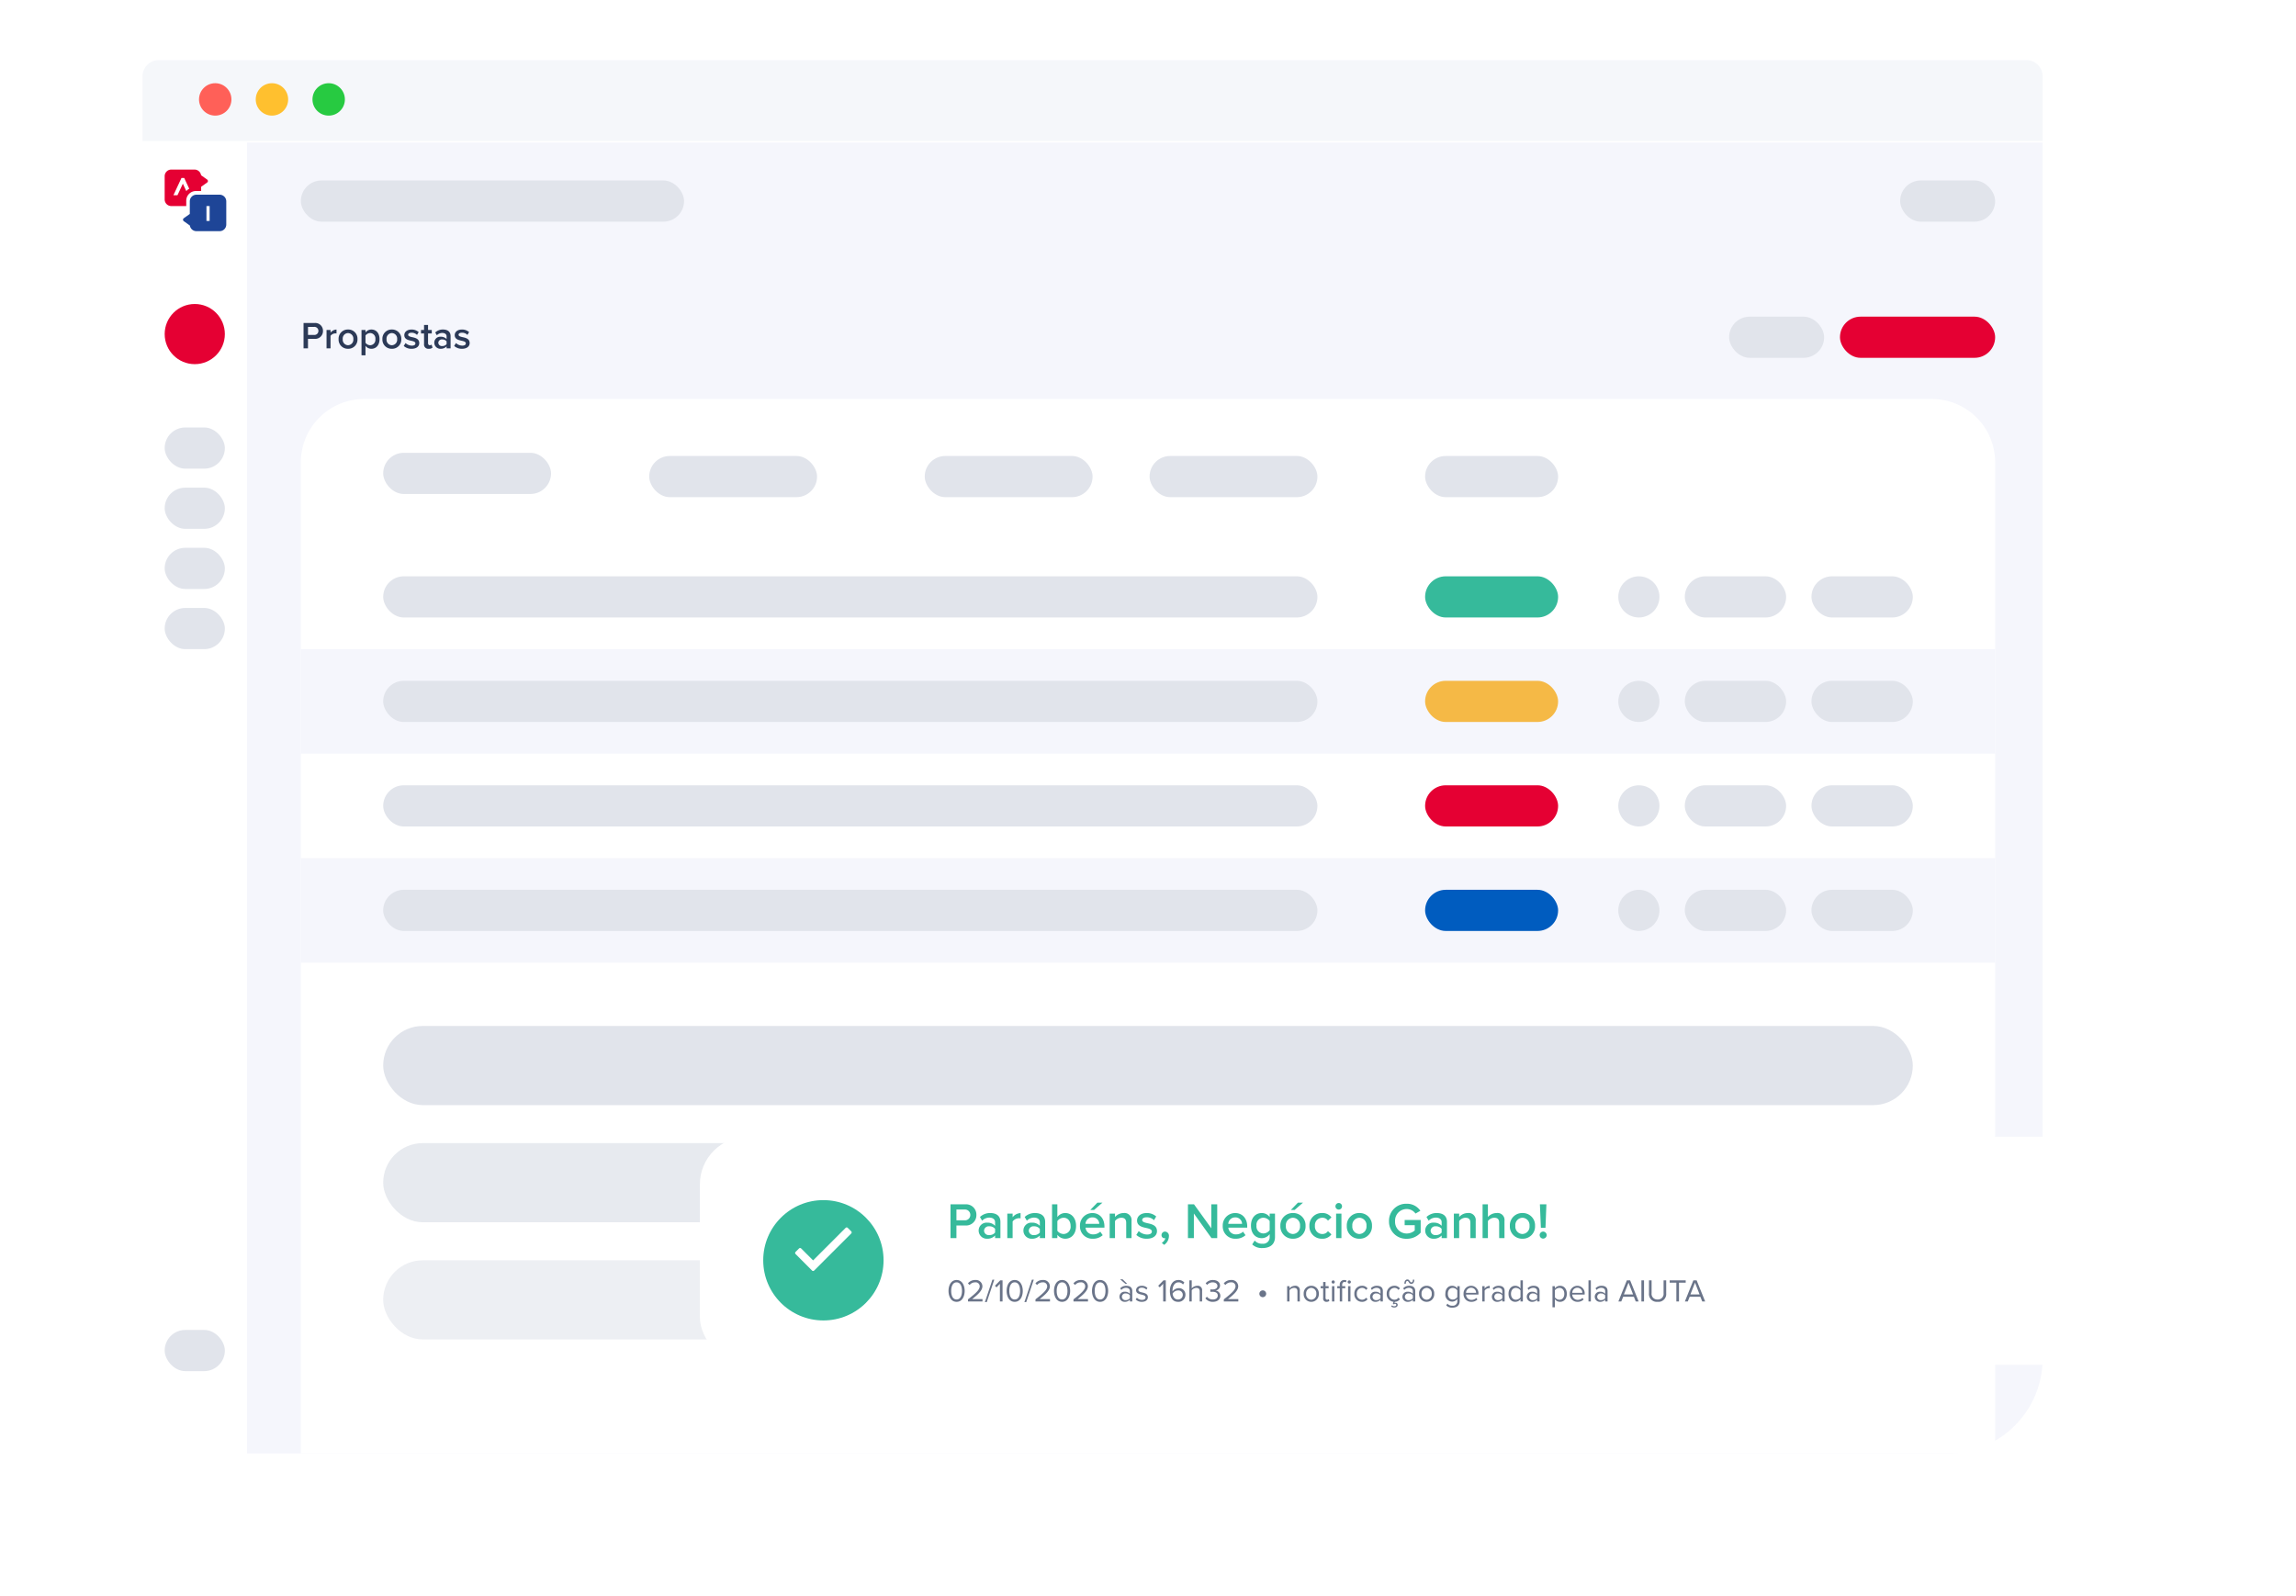 <svg xmlns="http://www.w3.org/2000/svg" xmlns:xlink="http://www.w3.org/1999/xlink" width="725" height="504" viewBox="0 0 725 504">
  <defs>
    <filter id="Rectangle_177" x="0" y="0" width="690" height="504" filterUnits="userSpaceOnUse">
      <feOffset input="SourceAlpha"/>
      <feGaussianBlur stdDeviation="15" result="blur"/>
      <feFlood flood-color="#1e4597" flood-opacity="0.141"/>
      <feComposite operator="in" in2="blur"/>
      <feComposite in="SourceGraphic"/>
    </filter>
    <filter id="Rectangle_176" x="176" y="314" width="549" height="162" filterUnits="userSpaceOnUse">
      <feOffset input="SourceAlpha"/>
      <feGaussianBlur stdDeviation="15" result="blur-2"/>
      <feFlood flood-color="#063a60" flood-opacity="0.098"/>
      <feComposite operator="in" in2="blur-2"/>
      <feComposite in="SourceGraphic"/>
    </filter>
    <filter id="Ellipse_694" x="232" y="370" width="56" height="56" filterUnits="userSpaceOnUse">
      <feOffset dy="3" input="SourceAlpha"/>
      <feGaussianBlur stdDeviation="3" result="blur-3"/>
      <feFlood flood-color="#878d98" flood-opacity="0.192"/>
      <feComposite operator="in" in2="blur-3"/>
      <feComposite in="SourceGraphic"/>
    </filter>
  </defs>
  <g id="Group_2835" data-name="Group 2835" transform="translate(-330 -1975)">
    <g id="Group_2037" data-name="Group 2037" transform="translate(0 268)">
      <g id="Group_2034" data-name="Group 2034" transform="translate(375 1726)">
        <g id="Group_2028" data-name="Group 2028" transform="translate(0 0)">
          <g id="Group_2024" data-name="Group 2024" transform="translate(0 0)">
            <g id="Group_1980" data-name="Group 1980" transform="translate(0 0)">
              <path id="Path_10085" data-name="Path 10085" d="M132.054,142.445a5.123,5.123,0,0,1,5.123-5.123H726.931a5.123,5.123,0,0,1,5.123,5.123v20.409h-600Z" transform="translate(-132.054 -137.322)" fill="#f5f7fa"/>
            </g>
            <ellipse id="Ellipse_675" data-name="Ellipse 675" cx="5.118" cy="5.118" rx="5.118" ry="5.118" transform="translate(17.843 7.276)" fill="#ff6058"/>
            <ellipse id="Ellipse_676" data-name="Ellipse 676" cx="5.118" cy="5.118" rx="5.118" ry="5.118" transform="translate(35.755 7.276)" fill="#ffc02f"/>
            <ellipse id="Ellipse_677" data-name="Ellipse 677" cx="5.118" cy="5.118" rx="5.118" ry="5.118" transform="translate(53.668 7.276)" fill="#27ca41"/>
          </g>
        </g>
      </g>
    </g>
    <g transform="matrix(1, 0, 0, 1, 330, 1975)" filter="url(#Rectangle_177)">
      <path id="Rectangle_177-2" data-name="Rectangle 177" d="M0,0H600a0,0,0,0,1,0,0V384a30,30,0,0,1-30,30H30A30,30,0,0,1,0,384V0A0,0,0,0,1,0,0Z" transform="translate(45 45)" fill="#fff"/>
    </g>
    <g id="Group_2136" data-name="Group 2136" transform="translate(382 2028.549)">
      <path id="Path_10078" data-name="Path 10078" d="M223.84,408.842h-7.325a2.1,2.1,0,0,0-2.1,2.1v3.98l-1.9,1.355a.57.57,0,0,0,0,.927l1.921,1.372a2.1,2.1,0,0,0,2.073,1.786h7.325a2.1,2.1,0,0,0,2.1-2.1v-7.325A2.1,2.1,0,0,0,223.84,408.842Zm-3.164,7.074v1.212h-1v-4.7h1Z" transform="translate(-206.484 -400.907)" fill="#1e4597"/>
      <path id="Path_10079" data-name="Path 10079" d="M172.734,339.527l-1.921-1.372a2.1,2.1,0,0,0-2.073-1.786h-7.325a2.1,2.1,0,0,0-2.1,2.1v7.325a2.1,2.1,0,0,0,2.1,2.1h4.716V346.2a3.06,3.06,0,0,1,3.057-3.057h1.647V341.81l1.9-1.356a.57.57,0,0,0,0-.927Zm-6.583,3.643-1.091-2.338-1.1,2.36-.6,1.278h-1.279l2.541-5.449h.868l1.59,3.409A2.906,2.906,0,0,0,166.151,343.17Z" transform="translate(-159.32 -336.369)" fill="#e50033"/>
    </g>
    <path id="Rectangle_178" data-name="Rectangle 178" d="M0,0H567a0,0,0,0,1,0,0V384a30,30,0,0,1-30,30H0a0,0,0,0,1,0,0V0A0,0,0,0,1,0,0Z" transform="translate(408 2020)" fill="#f5f6fc"/>
    <circle id="Ellipse_695" data-name="Ellipse 695" cx="9.5" cy="9.5" r="9.5" transform="translate(382 2071)" fill="#e50033"/>
    <rect id="Rectangle_179" data-name="Rectangle 179" width="19" height="13" rx="6.5" transform="translate(382 2110)" fill="#e1e4eb"/>
    <rect id="Rectangle_180" data-name="Rectangle 180" width="19" height="13" rx="6.5" transform="translate(382 2129)" fill="#e1e4eb"/>
    <rect id="Rectangle_181" data-name="Rectangle 181" width="19" height="13" rx="6.5" transform="translate(382 2148)" fill="#e1e4eb"/>
    <rect id="Rectangle_182" data-name="Rectangle 182" width="19" height="13" rx="6.5" transform="translate(382 2167)" fill="#e1e4eb"/>
    <rect id="Rectangle_183" data-name="Rectangle 183" width="19" height="13" rx="6.5" transform="translate(382 2395)" fill="#e1e4eb"/>
    <rect id="Rectangle_184" data-name="Rectangle 184" width="121" height="13" rx="6.5" transform="translate(425 2032)" fill="#e1e4eb"/>
    <rect id="Rectangle_185" data-name="Rectangle 185" width="30" height="13" rx="6.5" transform="translate(930 2032)" fill="#e1e4eb"/>
    <path id="Path_12506" data-name="Path 12506" d="M.852,0h1.4V-2.988H4.368A2.448,2.448,0,0,0,6.984-5.5,2.441,2.441,0,0,0,4.368-8H.852ZM5.544-5.5A1.262,1.262,0,0,1,4.176-4.224H2.256V-6.768h1.92A1.262,1.262,0,0,1,5.544-5.5ZM8.112,0h1.26V-3.948a2,2,0,0,1,1.488-.768,1.857,1.857,0,0,1,.4.036V-5.928a2.475,2.475,0,0,0-1.884.984V-5.8H8.112Zm6.78.144A2.9,2.9,0,0,0,17.88-2.9,2.9,2.9,0,0,0,14.892-5.94,2.9,2.9,0,0,0,11.916-2.9,2.9,2.9,0,0,0,14.892.144Zm0-1.116A1.742,1.742,0,0,1,13.224-2.9a1.738,1.738,0,0,1,1.668-1.92,1.74,1.74,0,0,1,1.68,1.92A1.744,1.744,0,0,1,14.892-.972Zm5.52,3.18V-.8a2.276,2.276,0,0,0,1.86.948C23.772.144,24.84-1,24.84-2.9S23.772-5.94,22.272-5.94A2.313,2.313,0,0,0,20.412-5V-5.8h-1.26v8ZM23.532-2.9A1.707,1.707,0,0,1,21.9-.972a1.915,1.915,0,0,1-1.488-.78V-4.044a1.881,1.881,0,0,1,1.488-.78A1.7,1.7,0,0,1,23.532-2.9Zm5.2,3.048A2.9,2.9,0,0,0,31.716-2.9,2.9,2.9,0,0,0,28.728-5.94,2.9,2.9,0,0,0,25.752-2.9,2.9,2.9,0,0,0,28.728.144Zm0-1.116A1.742,1.742,0,0,1,27.06-2.9a1.738,1.738,0,0,1,1.668-1.92,1.74,1.74,0,0,1,1.68,1.92A1.744,1.744,0,0,1,28.728-.972Zm3.756.216a3.525,3.525,0,0,0,2.484.9c1.56,0,2.412-.78,2.412-1.8,0-1.368-1.236-1.656-2.244-1.872-.684-.156-1.26-.312-1.26-.756,0-.408.42-.648,1.08-.648a2.337,2.337,0,0,1,1.716.7l.528-.888a3.313,3.313,0,0,0-2.256-.816c-1.464,0-2.28.816-2.28,1.764,0,1.3,1.188,1.56,2.184,1.776.708.156,1.32.336,1.32.84,0,.432-.384.708-1.14.708a2.992,2.992,0,0,1-1.968-.816Zm7.908.9A1.662,1.662,0,0,0,41.58-.228l-.3-.948a.813.813,0,0,1-.564.2c-.36,0-.552-.288-.552-.684V-4.692H41.34V-5.8H40.164V-7.38H38.9V-5.8h-.96v1.1h.96v3.348A1.337,1.337,0,0,0,40.392.144ZM46.02,0h1.26V-3.84c0-1.56-1.128-2.1-2.412-2.1A3.447,3.447,0,0,0,42.432-5l.516.876a2.373,2.373,0,0,1,1.716-.732c.8,0,1.356.408,1.356,1.08v.864a2.4,2.4,0,0,0-1.872-.744,1.866,1.866,0,0,0-2.016,1.884A1.925,1.925,0,0,0,44.148.144,2.447,2.447,0,0,0,46.02-.624Zm0-1.32a1.7,1.7,0,0,1-1.38.6A1.1,1.1,0,0,1,43.4-1.752,1.1,1.1,0,0,1,44.64-2.8a1.7,1.7,0,0,1,1.38.6Zm2.388.564a3.525,3.525,0,0,0,2.484.9c1.56,0,2.412-.78,2.412-1.8,0-1.368-1.236-1.656-2.244-1.872-.684-.156-1.26-.312-1.26-.756,0-.408.42-.648,1.08-.648a2.337,2.337,0,0,1,1.716.7l.528-.888a3.313,3.313,0,0,0-2.256-.816c-1.464,0-2.28.816-2.28,1.764,0,1.3,1.188,1.56,2.184,1.776.708.156,1.32.336,1.32.84,0,.432-.384.708-1.14.708a2.992,2.992,0,0,1-1.968-.816Z" transform="translate(425 2085)" fill="#2c3a57"/>
    <rect id="Rectangle_208" data-name="Rectangle 208" width="30" height="13" rx="6.5" transform="translate(876 2075)" fill="#e1e4eb"/>
    <rect id="Rectangle_209" data-name="Rectangle 209" width="49" height="13" rx="6.5" transform="translate(911 2075)" fill="#e50033"/>
    <path id="Rectangle_210" data-name="Rectangle 210" d="M20,0H515a20,20,0,0,1,20,20V333a0,0,0,0,1,0,0H0a0,0,0,0,1,0,0V20A20,20,0,0,1,20,0Z" transform="translate(425 2101)" fill="#fff"/>
    <rect id="Rectangle_211" data-name="Rectangle 211" width="53" height="13" rx="6.5" transform="translate(451 2118)" fill="#e1e4eb"/>
    <rect id="Rectangle_212" data-name="Rectangle 212" width="53" height="13" rx="6.5" transform="translate(535 2119)" fill="#e1e4eb"/>
    <rect id="Rectangle_213" data-name="Rectangle 213" width="53" height="13" rx="6.5" transform="translate(622 2119)" fill="#e1e4eb"/>
    <rect id="Rectangle_214" data-name="Rectangle 214" width="53" height="13" rx="6.5" transform="translate(693 2119)" fill="#e1e4eb"/>
    <rect id="Rectangle_215" data-name="Rectangle 215" width="42" height="13" rx="6.5" transform="translate(780 2119)" fill="#e1e4eb"/>
    <rect id="Rectangle_216" data-name="Rectangle 216" width="535" height="33" transform="translate(425 2180)" fill="#f5f6fc"/>
    <rect id="Rectangle_217" data-name="Rectangle 217" width="295" height="13" rx="6.5" transform="translate(451 2157)" fill="#e1e4eb"/>
    <rect id="Rectangle_218" data-name="Rectangle 218" width="42" height="13" rx="6.5" transform="translate(780 2157)" fill="#36ba9b"/>
    <rect id="Rectangle_219" data-name="Rectangle 219" width="295" height="13" rx="6.5" transform="translate(451 2190)" fill="#e1e4eb"/>
    <rect id="Rectangle_220" data-name="Rectangle 220" width="42" height="13" rx="6.5" transform="translate(780 2190)" fill="#f5b946"/>
    <rect id="Rectangle_221" data-name="Rectangle 221" width="295" height="13" rx="6.5" transform="translate(451 2223)" fill="#e1e4eb"/>
    <rect id="Rectangle_222" data-name="Rectangle 222" width="42" height="13" rx="6.5" transform="translate(780 2223)" fill="#e50033"/>
    <rect id="Rectangle_223" data-name="Rectangle 223" width="535" height="33" transform="translate(425 2246)" fill="#f5f6fc"/>
    <rect id="Rectangle_224" data-name="Rectangle 224" width="295" height="13" rx="6.5" transform="translate(451 2256)" fill="#e1e4eb"/>
    <rect id="Rectangle_225" data-name="Rectangle 225" width="42" height="13" rx="6.5" transform="translate(780 2256)" fill="#005cbf"/>
    <rect id="Rectangle_226" data-name="Rectangle 226" width="483" height="25" rx="12.5" transform="translate(451 2299)" fill="#e1e4eb"/>
    <rect id="Rectangle_227" data-name="Rectangle 227" width="483" height="25" rx="12.5" transform="translate(451 2336)" fill="#e1e4eb" opacity="0.8"/>
    <rect id="Rectangle_228" data-name="Rectangle 228" width="483" height="25" rx="12.5" transform="translate(451 2373)" fill="#e1e4eb" opacity="0.6"/>
    <circle id="Ellipse_698" data-name="Ellipse 698" cx="6.5" cy="6.5" r="6.5" transform="translate(841 2157)" fill="#e1e4eb"/>
    <rect id="Rectangle_229" data-name="Rectangle 229" width="32" height="13" rx="6.5" transform="translate(902 2157)" fill="#e1e4eb"/>
    <rect id="Rectangle_230" data-name="Rectangle 230" width="32" height="13" rx="6.5" transform="translate(862 2157)" fill="#e1e4eb"/>
    <circle id="Ellipse_699" data-name="Ellipse 699" cx="6.5" cy="6.5" r="6.5" transform="translate(841 2190)" fill="#e1e4eb"/>
    <rect id="Rectangle_231" data-name="Rectangle 231" width="32" height="13" rx="6.5" transform="translate(902 2190)" fill="#e1e4eb"/>
    <rect id="Rectangle_232" data-name="Rectangle 232" width="32" height="13" rx="6.5" transform="translate(862 2190)" fill="#e1e4eb"/>
    <circle id="Ellipse_700" data-name="Ellipse 700" cx="6.5" cy="6.5" r="6.5" transform="translate(841 2223)" fill="#e1e4eb"/>
    <rect id="Rectangle_233" data-name="Rectangle 233" width="32" height="13" rx="6.5" transform="translate(902 2223)" fill="#e1e4eb"/>
    <rect id="Rectangle_234" data-name="Rectangle 234" width="32" height="13" rx="6.5" transform="translate(862 2223)" fill="#e1e4eb"/>
    <circle id="Ellipse_701" data-name="Ellipse 701" cx="6.5" cy="6.5" r="6.5" transform="translate(841 2256)" fill="#e1e4eb"/>
    <rect id="Rectangle_235" data-name="Rectangle 235" width="32" height="13" rx="6.5" transform="translate(902 2256)" fill="#e1e4eb"/>
    <rect id="Rectangle_236" data-name="Rectangle 236" width="32" height="13" rx="6.5" transform="translate(862 2256)" fill="#e1e4eb"/>
    <g transform="matrix(1, 0, 0, 1, 330, 1975)" filter="url(#Rectangle_176)">
      <rect id="Rectangle_176-2" data-name="Rectangle 176" width="459" height="72" rx="15" transform="translate(221 359)" fill="#fff"/>
    </g>
    <g transform="matrix(1, 0, 0, 1, 330, 1975)" filter="url(#Ellipse_694)">
      <circle id="Ellipse_694-2" data-name="Ellipse 694" cx="19" cy="19" r="19" transform="translate(241 376)" fill="#36ba9b"/>
    </g>
    <path id="Path_12507" data-name="Path 12507" d="M7.025-14.24-3.25-3.964-7.025-7.74a.469.469,0,0,0-.663,0l-1.1,1.1a.469.469,0,0,0,0,.663L-3.581-.76a.469.469,0,0,0,.663,0L8.793-12.472a.469.469,0,0,0,0-.663l-1.1-1.1A.469.469,0,0,0,7.025-14.24Z" transform="translate(590 2377)" fill="#fff"/>
    <path id="Path_12667" data-name="Path 12667" d="M1.136,0H3.008V-3.984H5.824A3.264,3.264,0,0,0,9.312-7.328a3.255,3.255,0,0,0-3.488-3.344H1.136ZM7.392-7.328a1.683,1.683,0,0,1-1.824,1.7H3.008V-9.024h2.56A1.683,1.683,0,0,1,7.392-7.328ZM15.216,0H16.9V-5.12c0-2.08-1.5-2.8-3.216-2.8a4.6,4.6,0,0,0-3.248,1.248L11.12-5.5a3.164,3.164,0,0,1,2.288-.976c1.072,0,1.808.544,1.808,1.44v1.152a3.194,3.194,0,0,0-2.5-.992,2.488,2.488,0,0,0-2.688,2.512A2.567,2.567,0,0,0,12.72.192a3.262,3.262,0,0,0,2.5-1.024Zm0-1.76a2.262,2.262,0,0,1-1.84.8,1.465,1.465,0,0,1-1.648-1.376,1.467,1.467,0,0,1,1.648-1.392,2.262,2.262,0,0,1,1.84.8ZM19.072,0h1.68V-5.264a2.668,2.668,0,0,1,1.984-1.024,2.476,2.476,0,0,1,.528.048V-7.9a3.3,3.3,0,0,0-2.512,1.312V-7.728h-1.68ZM29.344,0h1.68V-5.12c0-2.08-1.5-2.8-3.216-2.8A4.6,4.6,0,0,0,24.56-6.672L25.248-5.5a3.164,3.164,0,0,1,2.288-.976c1.072,0,1.808.544,1.808,1.44v1.152a3.194,3.194,0,0,0-2.5-.992A2.488,2.488,0,0,0,24.16-2.368,2.567,2.567,0,0,0,26.848.192a3.262,3.262,0,0,0,2.5-1.024Zm0-1.76a2.262,2.262,0,0,1-1.84.8,1.465,1.465,0,0,1-1.648-1.376A1.467,1.467,0,0,1,27.5-3.728a2.262,2.262,0,0,1,1.84.8ZM33.2,0h1.68V-1.056A3.107,3.107,0,0,0,37.36.192c1.968,0,3.424-1.5,3.424-4.048,0-2.5-1.44-4.064-3.424-4.064a3.056,3.056,0,0,0-2.48,1.264v-4.016H33.2Zm1.68-2.32V-5.376a2.522,2.522,0,0,1,1.984-1.056c1.344,0,2.192,1.072,2.192,2.576A2.264,2.264,0,0,1,36.864-1.3,2.494,2.494,0,0,1,34.88-2.32ZM46.48-8.9l2.64-2.3h-1.6L45.28-8.9ZM42.016-3.872A3.885,3.885,0,0,0,46.064.192,4.5,4.5,0,0,0,49.2-.928l-.768-1.1a3.271,3.271,0,0,1-2.192.848,2.341,2.341,0,0,1-2.464-2.128h5.968v-.4c0-2.432-1.488-4.208-3.808-4.208A3.906,3.906,0,0,0,42.016-3.872Zm3.92-2.672A2.067,2.067,0,0,1,48.112-4.5H43.76A2.132,2.132,0,0,1,45.936-6.544ZM56.624,0H58.3V-5.44a2.227,2.227,0,0,0-2.5-2.48,3.656,3.656,0,0,0-2.72,1.248V-7.728h-1.68V0h1.68V-5.392a2.544,2.544,0,0,1,1.984-1.04c.944,0,1.552.4,1.552,1.6Zm3.184-1.008A4.7,4.7,0,0,0,63.12.192c2.08,0,3.216-1.04,3.216-2.4,0-1.824-1.648-2.208-2.992-2.5-.912-.208-1.68-.416-1.68-1.008,0-.544.56-.864,1.44-.864a3.117,3.117,0,0,1,2.288.928l.7-1.184A4.418,4.418,0,0,0,63.088-7.92c-1.952,0-3.04,1.088-3.04,2.352,0,1.728,1.584,2.08,2.912,2.368.944.208,1.76.448,1.76,1.12,0,.576-.512.944-1.52.944a3.989,3.989,0,0,1-2.624-1.088Zm8.8,3.136a3.429,3.429,0,0,0,1.5-2.736,1.31,1.31,0,0,0-1.248-1.456,1.1,1.1,0,0,0-1.088,1.1.955.955,0,0,0,.96,1.008A1.045,1.045,0,0,0,69.008,0a2.667,2.667,0,0,1-1.152,1.5ZM83.552,0H85.36V-10.672H83.488V-3.1l-5.456-7.568h-1.92V0h1.872V-7.776ZM87.1-3.872A3.885,3.885,0,0,0,91.152.192a4.5,4.5,0,0,0,3.136-1.12l-.768-1.1a3.271,3.271,0,0,1-2.192.848,2.341,2.341,0,0,1-2.464-2.128h5.968v-.4c0-2.432-1.488-4.208-3.808-4.208A3.906,3.906,0,0,0,87.1-3.872Zm3.92-2.672A2.067,2.067,0,0,1,93.2-4.5H88.848A2.132,2.132,0,0,1,91.024-6.544ZM96.4,1.984a4.362,4.362,0,0,0,3.232,1.152c1.9,0,3.968-.752,3.968-3.536V-7.728h-1.68v1.072A3.078,3.078,0,0,0,99.44-7.92c-1.984,0-3.424,1.472-3.424,3.968,0,2.544,1.456,3.968,3.424,3.968a3.137,3.137,0,0,0,2.48-1.28v.928a2.032,2.032,0,0,1-2.288,2.1A3,3,0,0,1,97.184.768Zm5.52-4.5a2.508,2.508,0,0,1-1.984,1.04,2.2,2.2,0,0,1-2.176-2.48,2.2,2.2,0,0,1,2.176-2.48,2.508,2.508,0,0,1,1.984,1.04ZM109.808-8.9l2.64-2.3h-1.6l-2.24,2.3ZM109.264.192a3.867,3.867,0,0,0,3.984-4.064,3.863,3.863,0,0,0-3.984-4.048A3.869,3.869,0,0,0,105.3-3.872,3.873,3.873,0,0,0,109.264.192Zm0-1.488a2.323,2.323,0,0,1-2.224-2.576,2.317,2.317,0,0,1,2.224-2.56,2.319,2.319,0,0,1,2.24,2.56A2.325,2.325,0,0,1,109.264-1.3Zm5.2-2.576a3.882,3.882,0,0,0,4,4.064,3.465,3.465,0,0,0,2.96-1.376l-1.1-1.024a2.1,2.1,0,0,1-1.776.912,2.346,2.346,0,0,1-2.336-2.576,2.333,2.333,0,0,1,2.336-2.56,2.063,2.063,0,0,1,1.776.912l1.1-1.024a3.465,3.465,0,0,0-2.96-1.376A3.878,3.878,0,0,0,114.464-3.872Zm9.264-5.136a1.038,1.038,0,0,0,1.04-1.04,1.038,1.038,0,0,0-1.04-1.04,1.048,1.048,0,0,0-1.04,1.04A1.048,1.048,0,0,0,123.728-9.008ZM122.9,0h1.68V-7.728H122.9Zm7.344.192a3.867,3.867,0,0,0,3.984-4.064A3.863,3.863,0,0,0,130.24-7.92a3.869,3.869,0,0,0-3.968,4.048A3.873,3.873,0,0,0,130.24.192Zm0-1.488a2.323,2.323,0,0,1-2.224-2.576,2.317,2.317,0,0,1,2.224-2.56,2.319,2.319,0,0,1,2.24,2.56A2.325,2.325,0,0,1,130.24-1.3Zm9.36-4.032A5.4,5.4,0,0,0,145.2.208a5.789,5.789,0,0,0,4.4-1.936v-4h-5.056V-4.08h3.184v1.664a3.913,3.913,0,0,1-2.528.96,3.669,3.669,0,0,1-3.68-3.872,3.656,3.656,0,0,1,3.68-3.856,3.4,3.4,0,0,1,2.768,1.424l1.536-.864a5.017,5.017,0,0,0-4.3-2.224A5.383,5.383,0,0,0,139.6-5.328ZM156.224,0h1.68V-5.12c0-2.08-1.5-2.8-3.216-2.8a4.6,4.6,0,0,0-3.248,1.248l.688,1.168a3.164,3.164,0,0,1,2.288-.976c1.072,0,1.808.544,1.808,1.44v1.152a3.194,3.194,0,0,0-2.5-.992,2.488,2.488,0,0,0-2.688,2.512,2.567,2.567,0,0,0,2.688,2.56,3.262,3.262,0,0,0,2.5-1.024Zm0-1.76a2.262,2.262,0,0,1-1.84.8,1.465,1.465,0,0,1-1.648-1.376,1.467,1.467,0,0,1,1.648-1.392,2.262,2.262,0,0,1,1.84.8ZM165.3,0h1.68V-5.44a2.227,2.227,0,0,0-2.5-2.48,3.656,3.656,0,0,0-2.72,1.248V-7.728h-1.68V0h1.68V-5.392a2.544,2.544,0,0,1,1.984-1.04c.944,0,1.552.4,1.552,1.6Zm9.088,0h1.68V-5.472a2.2,2.2,0,0,0-2.5-2.448,3.694,3.694,0,0,0-2.736,1.248v-4h-1.68V0h1.68V-5.392a2.6,2.6,0,0,1,1.984-1.04c.944,0,1.568.368,1.568,1.568Zm7.344.192a3.867,3.867,0,0,0,3.984-4.064,3.863,3.863,0,0,0-3.984-4.048,3.869,3.869,0,0,0-3.968,4.048A3.873,3.873,0,0,0,181.728.192Zm0-1.488A2.323,2.323,0,0,1,179.5-3.872a2.317,2.317,0,0,1,2.224-2.56,2.319,2.319,0,0,1,2.24,2.56A2.325,2.325,0,0,1,181.728-1.3Zm5.824-1.968h1.456l.288-7.408h-2.048Zm-.384,2.32a1.117,1.117,0,0,0,1.1,1.1,1.131,1.131,0,0,0,1.12-1.1,1.134,1.134,0,0,0-1.12-1.12A1.12,1.12,0,0,0,187.168-.944Z" transform="translate(629 2366)" fill="#36ba9b"/>
    <path id="Path_12668" data-name="Path 12668" d="M.51-3.33C.51-1.71,1.23.12,3.06.12S5.61-1.71,5.61-3.33,4.88-6.77,3.06-6.77.51-4.96.51-3.33Zm4.25,0C4.76-2,4.33-.62,3.06-.62S1.36-2,1.36-3.33s.43-2.7,1.7-2.7S4.76-4.66,4.76-3.33ZM6.66,0h4.58V-.74H7.97c1.86-1.47,3.24-2.71,3.24-4.07A2.03,2.03,0,0,0,8.97-6.77,2.889,2.889,0,0,0,6.65-5.72l.51.53a2.23,2.23,0,0,1,1.81-.84,1.247,1.247,0,0,1,1.39,1.22c0,1.15-1.3,2.26-3.7,4.15ZM12,.2h.59l2.37-7.07h-.59ZM16.74,0h.83V-6.67h-.73L15.17-4.95l.5.51,1.07-1.13Zm2.12-3.33c0,1.62.72,3.45,2.55,3.45s2.55-1.83,2.55-3.45-.73-3.44-2.55-3.44S18.86-4.96,18.86-3.33Zm4.25,0c0,1.33-.43,2.71-1.7,2.71S19.71-2,19.71-3.33s.43-2.7,1.7-2.7S23.11-4.66,23.11-3.33ZM24.47.2h.59l2.37-7.07h-.59Zm3.5-.2h4.58V-.74H29.28c1.86-1.47,3.24-2.71,3.24-4.07a2.03,2.03,0,0,0-2.24-1.96,2.889,2.889,0,0,0-2.32,1.05l.51.53a2.23,2.23,0,0,1,1.81-.84,1.247,1.247,0,0,1,1.39,1.22c0,1.15-1.3,2.26-3.7,4.15Zm5.85-3.33c0,1.62.72,3.45,2.55,3.45s2.55-1.83,2.55-3.45-.73-3.44-2.55-3.44S33.82-4.96,33.82-3.33Zm4.25,0c0,1.33-.43,2.71-1.7,2.71S34.67-2,34.67-3.33s.43-2.7,1.7-2.7S38.07-4.66,38.07-3.33ZM39.97,0h4.58V-.74H41.28c1.86-1.47,3.24-2.71,3.24-4.07a2.03,2.03,0,0,0-2.24-1.96,2.889,2.889,0,0,0-2.32,1.05l.51.53a2.23,2.23,0,0,1,1.81-.84,1.247,1.247,0,0,1,1.39,1.22c0,1.15-1.3,2.26-3.7,4.15Zm5.85-3.33c0,1.62.72,3.45,2.55,3.45s2.55-1.83,2.55-3.45-.73-3.44-2.55-3.44S45.82-4.96,45.82-3.33Zm4.25,0c0,1.33-.43,2.71-1.7,2.71S46.67-2,46.67-3.33s.43-2.7,1.7-2.7S50.07-4.66,50.07-3.33Zm6.31-2.23h.57L55.47-7h-.78ZM57.78,0h.75V-3.32c0-1.17-.85-1.63-1.87-1.63a2.528,2.528,0,0,0-1.93.8l.35.52a1.919,1.919,0,0,1,1.48-.67c.7,0,1.22.37,1.22,1.02v.87a2.019,2.019,0,0,0-1.6-.66,1.582,1.582,0,0,0-1.69,1.59A1.608,1.608,0,0,0,56.18.12a2.089,2.089,0,0,0,1.6-.67Zm0-1.02a1.617,1.617,0,0,1-1.33.6,1.083,1.083,0,0,1-1.19-1.05,1.084,1.084,0,0,1,1.19-1.06,1.617,1.617,0,0,1,1.33.6Zm1.83.38a2.569,2.569,0,0,0,1.95.76c1.25,0,1.9-.65,1.9-1.46,0-1.07-.97-1.31-1.81-1.5-.63-.15-1.18-.3-1.18-.77,0-.43.41-.73,1.07-.73a1.882,1.882,0,0,1,1.44.61l.35-.52a2.444,2.444,0,0,0-1.79-.7c-1.15,0-1.8.64-1.8,1.39,0,1,.93,1.22,1.75,1.41.65.16,1.24.33,1.24.86,0,.47-.4.8-1.14.8A2.188,2.188,0,0,1,60-1.18ZM68.29,0h.83V-6.67h-.73L66.72-4.95l.5.51,1.07-1.13Zm2.12-3.32c0,1.81.71,3.44,2.57,3.44a2.189,2.189,0,0,0,2.34-2.18,2.016,2.016,0,0,0-2.18-2.13,2.4,2.4,0,0,0-1.89,1.04,2.26,2.26,0,0,1-.01-.26c0-1.31.59-2.62,1.88-2.62a1.709,1.709,0,0,1,1.43.68l.42-.62a2.32,2.32,0,0,0-1.85-.8C71.25-6.77,70.41-5.13,70.41-3.32Zm4.07,1.29A1.442,1.442,0,0,1,72.95-.62c-1.16,0-1.6-1.02-1.68-1.85a2.05,2.05,0,0,1,1.67-1A1.381,1.381,0,0,1,74.48-2.03ZM79.83,0h.75V-3.41a1.358,1.358,0,0,0-1.54-1.54,2.4,2.4,0,0,0-1.73.82V-6.67h-.75V0h.75V-3.53a1.9,1.9,0,0,1,1.43-.75c.65,0,1.09.25,1.09,1.1Zm1.79-.98A2.813,2.813,0,0,0,83.99.12c1.47,0,2.36-.81,2.36-1.92a1.677,1.677,0,0,0-1.54-1.64,1.624,1.624,0,0,0,1.44-1.55c0-1.13-.98-1.78-2.26-1.78a2.89,2.89,0,0,0-2.28,1.03l.46.52a2.26,2.26,0,0,1,1.76-.81c.81,0,1.49.4,1.49,1.14,0,.77-.71,1.1-1.55,1.1-.27,0-.58,0-.69-.01v.76c.1-.01.41-.01.69-.01.98,0,1.66.35,1.66,1.18,0,.77-.59,1.25-1.56,1.25a2.317,2.317,0,0,1-1.86-.88ZM87.44,0h4.58V-.74H88.75c1.86-1.47,3.24-2.71,3.24-4.07a2.03,2.03,0,0,0-2.24-1.96,2.889,2.889,0,0,0-2.32,1.05l.51.53a2.23,2.23,0,0,1,1.81-.84,1.247,1.247,0,0,1,1.39,1.22c0,1.15-1.3,2.26-3.7,4.15Zm12.3-1.35a1.086,1.086,0,0,0,1.08-1.07A1.088,1.088,0,0,0,99.74-3.5a1.088,1.088,0,0,0-1.08,1.08A1.086,1.086,0,0,0,99.74-1.35ZM110.69,0h.75V-3.39a1.373,1.373,0,0,0-1.54-1.56,2.4,2.4,0,0,0-1.72.82v-.7h-.75V0h.75V-3.53a1.865,1.865,0,0,1,1.43-.75c.65,0,1.08.27,1.08,1.12Zm4.36.12a2.378,2.378,0,0,0,2.39-2.54,2.37,2.37,0,0,0-2.39-2.53,2.37,2.37,0,0,0-2.39,2.53A2.378,2.378,0,0,0,115.05.12Zm0-.67a1.69,1.69,0,0,1-1.61-1.87,1.686,1.686,0,0,1,1.61-1.86,1.679,1.679,0,0,1,1.6,1.86A1.682,1.682,0,0,1,115.05-.55Zm4.83.67a1.226,1.226,0,0,0,.9-.31l-.22-.56a.724.724,0,0,1-.51.2c-.33,0-.49-.26-.49-.62v-3h.98v-.66h-.98V-6.15h-.75v1.32h-.8v.66h.8v3.16A.988.988,0,0,0,119.88.12Zm2.09-5.76a.512.512,0,0,0,.51-.51.5.5,0,0,0-.51-.5.5.5,0,0,0-.5.5A.51.51,0,0,0,121.97-5.64ZM121.6,0h.75V-4.83h-.75Zm2.46,0h.75V-4.17h.98v-.66h-.98V-5.2c0-.61.27-.95.76-.95a.757.757,0,0,1,.43.12l.19-.57a1.385,1.385,0,0,0-.73-.17,1.38,1.38,0,0,0-1.4,1.57v.37h-.8v.66h.8Zm2.99-5.64a.512.512,0,0,0,.51-.51.5.5,0,0,0-.51-.5.5.5,0,0,0-.5.5A.51.51,0,0,0,127.05-5.64ZM126.68,0h.75V-4.83h-.75Zm1.98-2.42A2.389,2.389,0,0,0,131.07.12a2.067,2.067,0,0,0,1.77-.84l-.5-.46a1.456,1.456,0,0,1-1.23.63,1.691,1.691,0,0,1-1.67-1.87,1.683,1.683,0,0,1,1.67-1.86,1.432,1.432,0,0,1,1.23.63l.5-.46a2.067,2.067,0,0,0-1.77-.84A2.386,2.386,0,0,0,128.66-2.42ZM136.91,0h.75V-3.32c0-1.17-.85-1.63-1.87-1.63a2.528,2.528,0,0,0-1.93.8l.35.52a1.918,1.918,0,0,1,1.48-.67c.7,0,1.22.37,1.22,1.02v.87a2.019,2.019,0,0,0-1.6-.66,1.582,1.582,0,0,0-1.69,1.59,1.608,1.608,0,0,0,1.69,1.6,2.089,2.089,0,0,0,1.6-.67Zm0-1.02a1.617,1.617,0,0,1-1.33.6,1.083,1.083,0,0,1-1.19-1.05,1.084,1.084,0,0,1,1.19-1.06,1.617,1.617,0,0,1,1.33.6Zm4.42.47a1.691,1.691,0,0,1-1.67-1.87,1.683,1.683,0,0,1,1.67-1.86,1.432,1.432,0,0,1,1.23.63l.5-.46a2.067,2.067,0,0,0-1.77-.84,2.386,2.386,0,0,0-2.41,2.53A2.4,2.4,0,0,0,141.04.11l-.23.62.33.19a.538.538,0,0,1,.38-.17c.25,0,.37.14.37.33,0,.29-.29.44-.61.44a1.253,1.253,0,0,1-.8-.29l-.19.38a1.707,1.707,0,0,0,1.01.3c.57,0,1.04-.31,1.04-.82a.627.627,0,0,0-.66-.65.671.671,0,0,0-.37.11l.17-.44a2.009,2.009,0,0,0,1.58-.83l-.5-.46A1.456,1.456,0,0,1,141.33-.55Zm4.53-5.52a.912.912,0,0,0,.76.53c.63,0,.97-.56.97-1.34h-.45c0,.6-.21.86-.48.86-.22,0-.34-.19-.48-.39-.17-.25-.35-.53-.75-.53-.63,0-.97.56-.97,1.34h.45c0-.6.21-.86.48-.86C145.61-6.46,145.73-6.27,145.86-6.07ZM147.13,0h.75V-3.32c0-1.17-.85-1.63-1.87-1.63a2.528,2.528,0,0,0-1.93.8l.35.52a1.918,1.918,0,0,1,1.48-.67c.7,0,1.22.37,1.22,1.02v.87a2.019,2.019,0,0,0-1.6-.66,1.582,1.582,0,0,0-1.69,1.59,1.608,1.608,0,0,0,1.69,1.6,2.089,2.089,0,0,0,1.6-.67Zm0-1.02a1.617,1.617,0,0,1-1.33.6,1.083,1.083,0,0,1-1.19-1.05,1.084,1.084,0,0,1,1.19-1.06,1.617,1.617,0,0,1,1.33.6ZM151.49.12a2.378,2.378,0,0,0,2.39-2.54,2.37,2.37,0,0,0-2.39-2.53,2.37,2.37,0,0,0-2.39,2.53A2.378,2.378,0,0,0,151.49.12Zm0-.67a1.69,1.69,0,0,1-1.61-1.87,1.686,1.686,0,0,1,1.61-1.86,1.679,1.679,0,0,1,1.6,1.86A1.682,1.682,0,0,1,151.49-.55Zm6.18,1.79a2.468,2.468,0,0,0,1.95.72c1.18,0,2.3-.5,2.3-2.1V-4.83h-.75v.73a2,2,0,0,0-1.62-.85c-1.27,0-2.15.96-2.15,2.51a2.2,2.2,0,0,0,2.15,2.5,2.018,2.018,0,0,0,1.62-.86v.69a1.383,1.383,0,0,1-1.55,1.45,1.845,1.845,0,0,1-1.57-.66Zm3.5-2.63a1.788,1.788,0,0,1-1.44.79c-.97,0-1.55-.78-1.55-1.84s.58-1.84,1.55-1.84a1.779,1.779,0,0,1,1.44.78Zm1.97-1.03A2.4,2.4,0,0,0,165.6.12a2.624,2.624,0,0,0,1.92-.74l-.36-.49a2.111,2.111,0,0,1-1.49.61,1.7,1.7,0,0,1-1.74-1.67h3.91v-.19a2.346,2.346,0,0,0-2.32-2.59A2.415,2.415,0,0,0,163.14-2.42Zm2.37-1.91a1.566,1.566,0,0,1,1.59,1.61h-3.17A1.611,1.611,0,0,1,165.51-4.33ZM169.05,0h.75V-3.42a1.767,1.767,0,0,1,1.31-.77,1.322,1.322,0,0,1,.3.03v-.77a2.053,2.053,0,0,0-1.61.88v-.78h-.75Zm6.32,0h.75V-3.32c0-1.17-.85-1.63-1.87-1.63a2.528,2.528,0,0,0-1.93.8l.35.52a1.918,1.918,0,0,1,1.48-.67c.7,0,1.22.37,1.22,1.02v.87a2.019,2.019,0,0,0-1.6-.66,1.582,1.582,0,0,0-1.69,1.59,1.608,1.608,0,0,0,1.69,1.6,2.089,2.089,0,0,0,1.6-.67Zm0-1.02a1.617,1.617,0,0,1-1.33.6,1.083,1.083,0,0,1-1.19-1.05,1.084,1.084,0,0,1,1.19-1.06,1.617,1.617,0,0,1,1.33.6ZM181.12,0h.75V-6.67h-.75V-4.1a2.019,2.019,0,0,0-1.63-.85c-1.27,0-2.15,1-2.15,2.54,0,1.57.89,2.53,2.15,2.53a2.033,2.033,0,0,0,1.63-.84Zm0-1.31a1.8,1.8,0,0,1-1.45.76c-.97,0-1.55-.79-1.55-1.86s.58-1.87,1.55-1.87a1.813,1.813,0,0,1,1.45.78ZM186.39,0h.75V-3.32c0-1.17-.85-1.63-1.87-1.63a2.528,2.528,0,0,0-1.93.8l.35.52a1.918,1.918,0,0,1,1.48-.67c.7,0,1.22.37,1.22,1.02v.87a2.019,2.019,0,0,0-1.6-.66,1.582,1.582,0,0,0-1.69,1.59,1.608,1.608,0,0,0,1.69,1.6,2.089,2.089,0,0,0,1.6-.67Zm0-1.02a1.617,1.617,0,0,1-1.33.6,1.083,1.083,0,0,1-1.19-1.05,1.084,1.084,0,0,1,1.19-1.06,1.617,1.617,0,0,1,1.33.6Zm5.58,2.86V-.73a1.979,1.979,0,0,0,1.63.85c1.27,0,2.15-.98,2.15-2.54s-.88-2.53-2.15-2.53a2.019,2.019,0,0,0-1.63.84v-.72h-.75V1.84Zm2.99-4.26c0,1.07-.58,1.87-1.55,1.87a1.794,1.794,0,0,1-1.44-.78V-3.51a1.786,1.786,0,0,1,1.44-.77C194.38-4.28,194.96-3.49,194.96-2.42Zm1.72,0A2.4,2.4,0,0,0,199.14.12a2.624,2.624,0,0,0,1.92-.74l-.36-.49a2.111,2.111,0,0,1-1.49.61,1.7,1.7,0,0,1-1.74-1.67h3.91v-.19a2.346,2.346,0,0,0-2.32-2.59A2.415,2.415,0,0,0,196.68-2.42Zm2.37-1.91a1.566,1.566,0,0,1,1.59,1.61h-3.17A1.611,1.611,0,0,1,199.05-4.33ZM202.59,0h.75V-6.67h-.75Zm5.27,0h.75V-3.32c0-1.17-.85-1.63-1.87-1.63a2.528,2.528,0,0,0-1.93.8l.35.52a1.918,1.918,0,0,1,1.48-.67c.7,0,1.22.37,1.22,1.02v.87a2.019,2.019,0,0,0-1.6-.66,1.582,1.582,0,0,0-1.69,1.59,1.608,1.608,0,0,0,1.69,1.6,2.089,2.089,0,0,0,1.6-.67Zm0-1.02a1.617,1.617,0,0,1-1.33.6,1.083,1.083,0,0,1-1.19-1.05,1.084,1.084,0,0,1,1.19-1.06,1.617,1.617,0,0,1,1.33.6ZM217.51,0h.92l-2.69-6.67h-1.03L212.03,0h.92l.59-1.48h3.38Zm-2.28-5.93,1.44,3.71h-2.89ZM219.3,0h.83V-6.67h-.83Zm2.39-2.59A2.471,2.471,0,0,0,224.41.12a2.47,2.47,0,0,0,2.72-2.72V-6.67h-.83v4.06a1.774,1.774,0,0,1-1.89,1.99,1.774,1.774,0,0,1-1.89-1.99V-6.67h-.83ZM230.34,0h.83V-5.93h2.12v-.74h-5.06v.74h2.11Zm8.17,0h.92l-2.69-6.67h-1.03L233.03,0h.92l.59-1.48h3.38Zm-2.28-5.93,1.44,3.71h-2.89Z" transform="translate(629 2386)" fill="#2c3a57" opacity="0.7"/>
  </g>
</svg>
